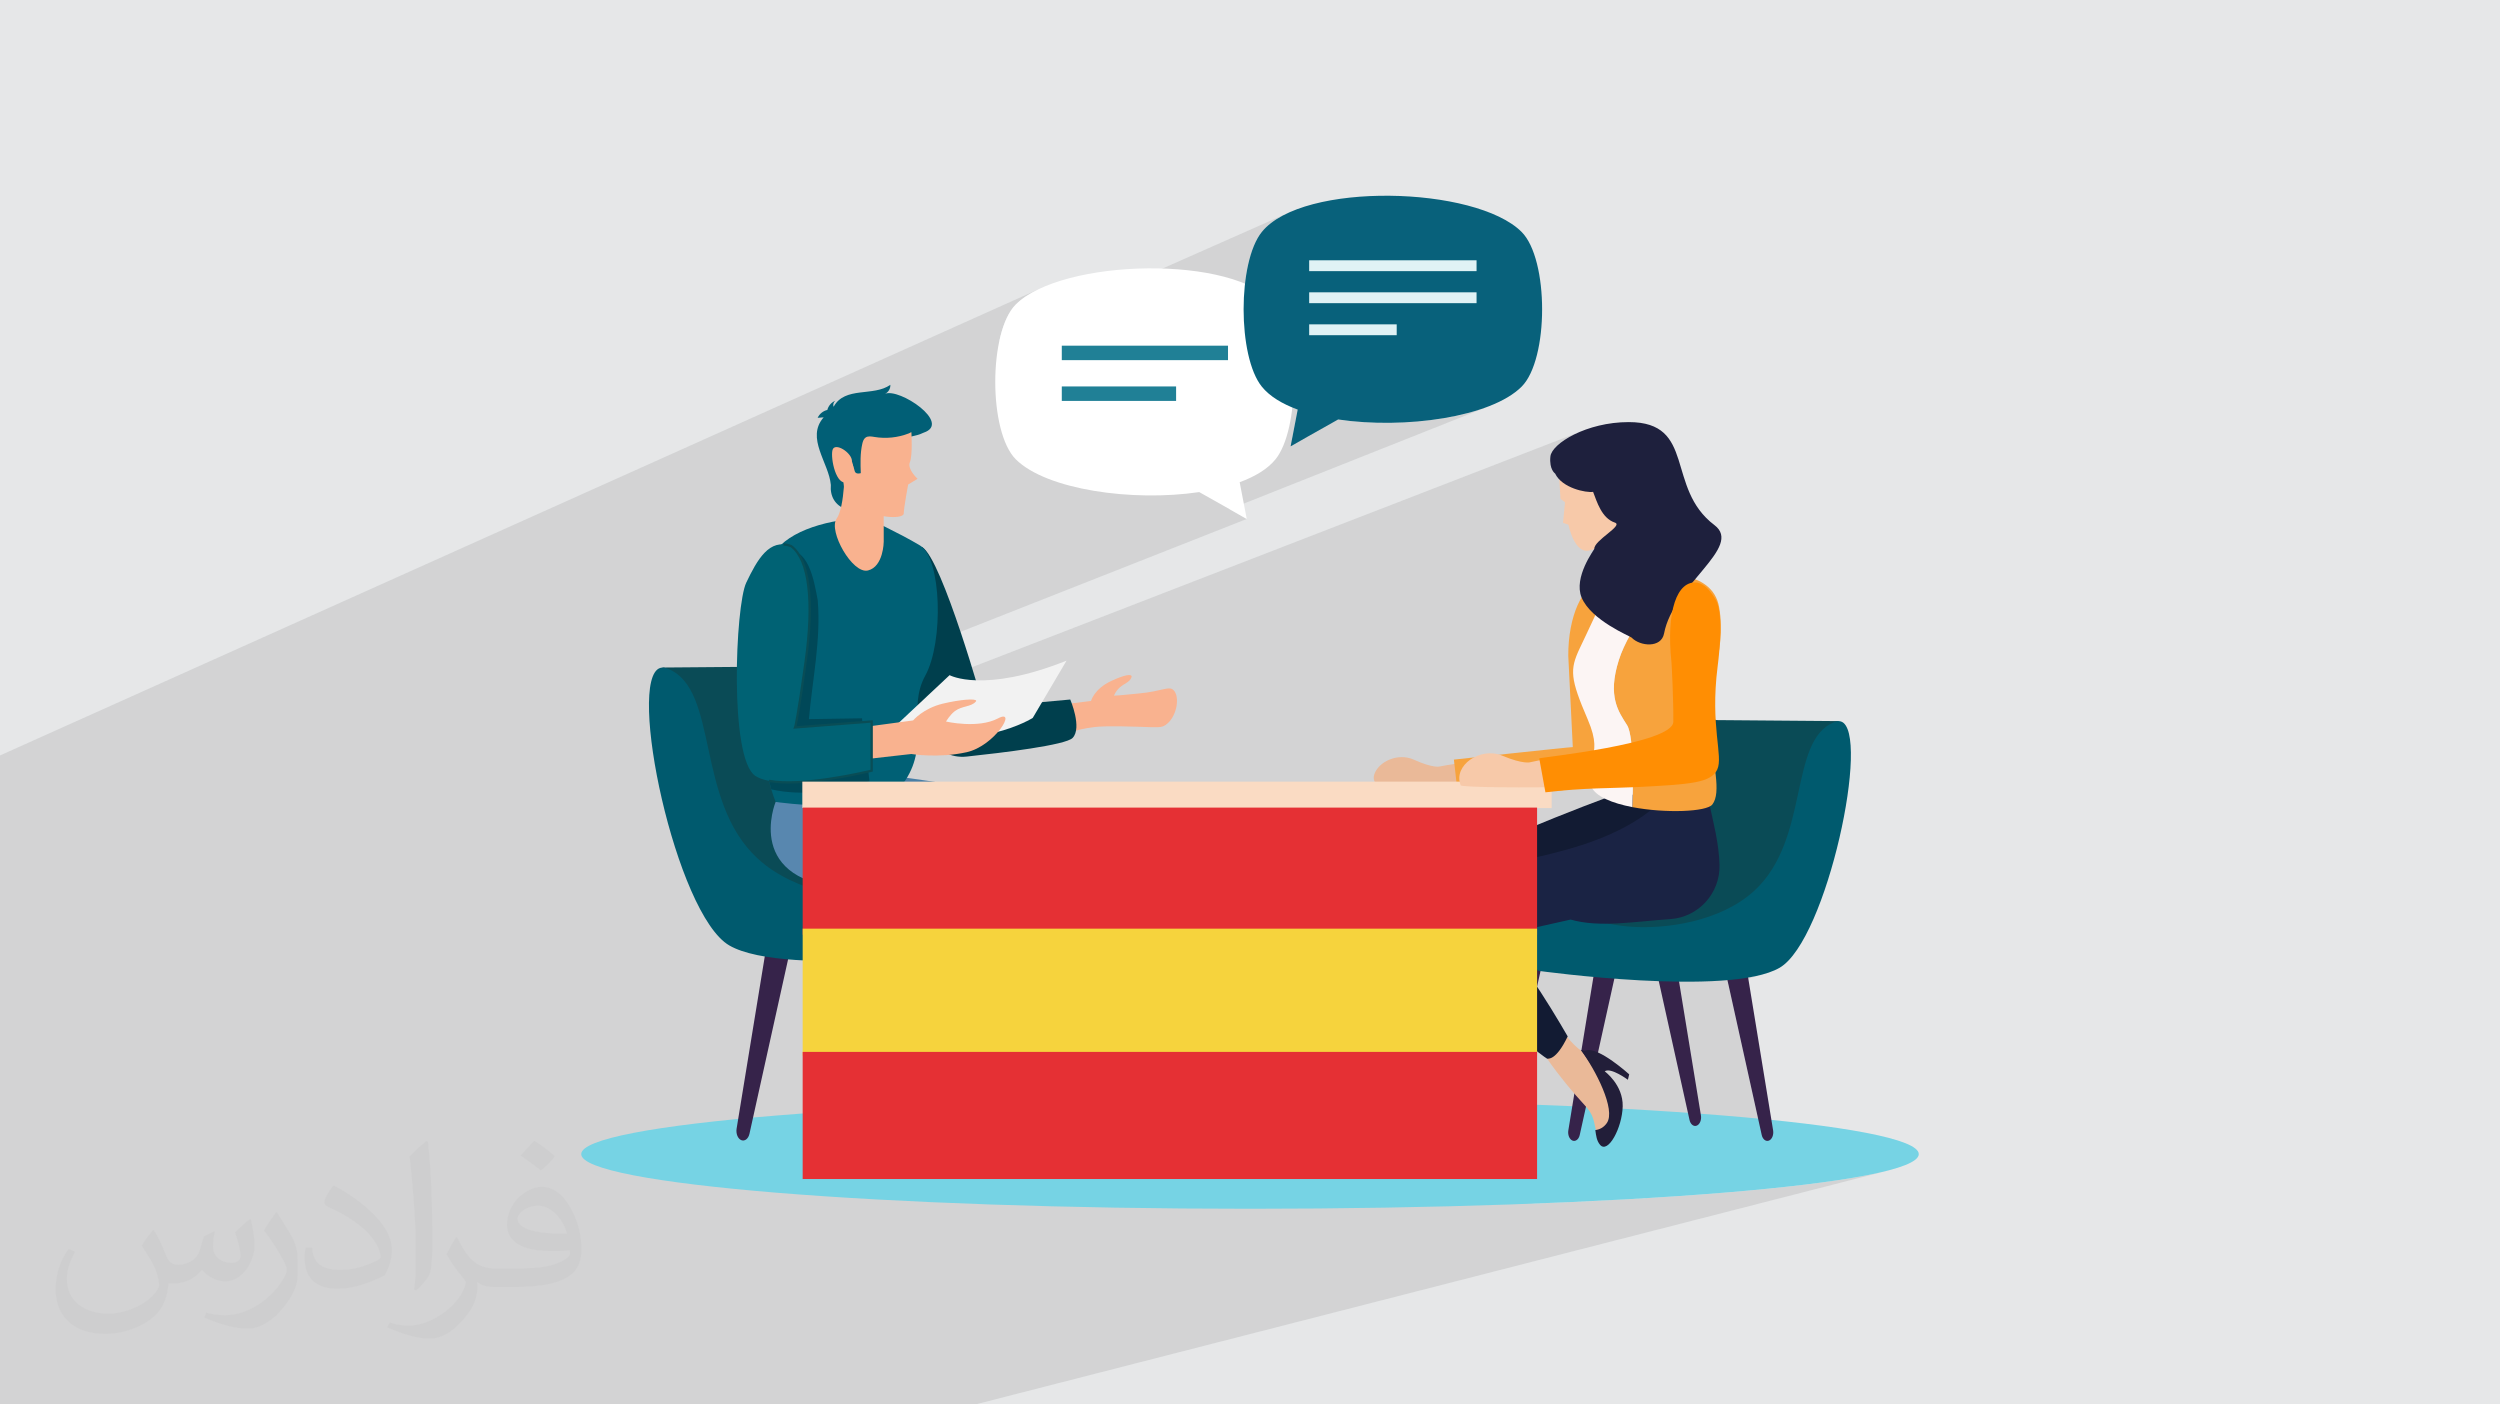 <?xml version="1.0" encoding="UTF-8"?>
<!DOCTYPE svg PUBLIC "-//W3C//DTD SVG 1.1//EN" "http://www.w3.org/Graphics/SVG/1.1/DTD/svg11.dtd">
<!-- Creator: CorelDRAW 2020 (64-Bit) -->
<svg xmlns="http://www.w3.org/2000/svg" xml:space="preserve" width="94.192mm" height="52.917mm" version="1.1" style="shape-rendering:geometricPrecision; text-rendering:geometricPrecision; image-rendering:optimizeQuality; fill-rule:evenodd; clip-rule:evenodd"
viewBox="0 0 9404.92 5283.66"
 xmlns:xlink="http://www.w3.org/1999/xlink"
 xmlns:xodm="http://www.corel.com/coreldraw/odm/2003">
 <defs>
  <style type="text/css">
   <![CDATA[
    .fil34 {fill:#E53034}
    .fil35 {fill:#F6D33D}
    .fil0 {fill:#E6E7E8}
    .fil4 {fill:#F7A33D}
    .fil20 {fill:black;fill-rule:nonzero}
    .fil10 {fill:#003F4D;fill-rule:nonzero}
    .fil16 {fill:#004858;fill-rule:nonzero}
    .fil8 {fill:#005A6E;fill-rule:nonzero}
    .fil15 {fill:#006075;fill-rule:nonzero}
    .fil18 {fill:#006274;fill-rule:nonzero}
    .fil11 {fill:#015F76;fill-rule:nonzero}
    .fil24 {fill:#08617B;fill-rule:nonzero}
    .fil19 {fill:#094D56;fill-rule:nonzero}
    .fil7 {fill:#0A4B56;fill-rule:nonzero}
    .fil28 {fill:#121B33;fill-rule:nonzero}
    .fil29 {fill:#1A2344;fill-rule:nonzero}
    .fil32 {fill:#1E203D;fill-rule:nonzero}
    .fil23 {fill:#208096;fill-rule:nonzero}
    .fil27 {fill:#221E39;fill-rule:nonzero}
    .fil12 {fill:#2D193E;fill-rule:nonzero}
    .fil6 {fill:#36234A;fill-rule:nonzero}
    .fil13 {fill:#497EA5;fill-rule:nonzero}
    .fil14 {fill:#5887AF;fill-rule:nonzero}
    .fil5 {fill:#76D3E4;fill-rule:nonzero}
    .fil25 {fill:#E0F2F5;fill-rule:nonzero}
    .fil3 {fill:#EAB998;fill-rule:nonzero}
    .fil17 {fill:#F2F2F2;fill-rule:nonzero}
    .fil30 {fill:#F7A33D;fill-rule:nonzero}
    .fil26 {fill:#F7C9A9;fill-rule:nonzero}
    .fil9 {fill:#F9B28F;fill-rule:nonzero}
    .fil21 {fill:#FADBC3;fill-rule:nonzero}
    .fil31 {fill:#FCF5F4;fill-rule:nonzero}
    .fil33 {fill:#FF8E03;fill-rule:nonzero}
    .fil22 {fill:white;fill-rule:nonzero}
    .fil2 {fill:#373435;fill-opacity:0.031}
    .fil1 {fill:#2B2A29;fill-opacity:0.102}
   ]]>
  </style>
 </defs>
 <g id="Layer_x0020_1">
  <polygon class="fil0" points="-0,0 9404.92,0 9404.92,5283.66 -0,5283.66 "/>
  <polygon class="fil1" points="6412.75,2706.29 6306.55,2741.81 6297.73,2518.96 6289.75,2521.7 6289.71,2520.91 6289.16,2510.28 6288.69,2501.82 6288.32,2495.83 6288.06,2492.58 6284.9,2456.87 6283.16,2423.13 6282.8,2391.41 6283.79,2361.77 6286.07,2334.3 6289.62,2309.02 6294.37,2286.02 6300.29,2265.36 6307.34,2247.1 6315.48,2231.29 6324.65,2218.02 6334.83,2207.33 6345.96,2199.29 6358.01,2193.96 6245.86,2233.96 6249.57,2229.92 6266.74,2212.68 6283.43,2197.4 6299.41,2184.33 6314.47,2173.68 6328.4,2165.68 6057.65,2262.68 6057.63,2262.59 6056.82,2249.16 6057.68,2234.02 6060.05,2217.95 6063.75,2201.78 6068.61,2186.28 6070.69,2178.18 6070.74,2177.7 6074.61,2176.2 6070.75,2177.59 6071.64,2168.92 6071.58,2158.72 6070.65,2147.83 6069,2136.48 6066.78,2124.88 6064.09,2113.29 6061.1,2101.94 6057.95,2091.04 6054.77,2080.85 6051.7,2071.58 6048.86,2063.49 6046.43,2056.78 6044.51,2051.7 6043.26,2048.49 6042.81,2047.36 5997.8,2063.91 5998.67,2058.63 6001.99,2051.83 6007.22,2044.69 6013.96,2037.33 6021.83,2029.82 6030.47,2022.26 6039.49,2014.76 6048.5,2007.42 6057.14,2000.32 6065.02,1993.58 6071.75,1987.29 6076.97,1981.55 6080.28,1976.45 6081.33,1972.08 6079.72,1968.57 6075.06,1965.99 6066.13,1962.4 6057.89,1957.85 6050.32,1952.42 6043.36,1946.25 6036.99,1939.41 6031.15,1932.03 6025.81,1924.19 6020.92,1916 6016.44,1907.57 6012.34,1899 6008.56,1890.39 6005.08,1881.84 6001.84,1873.46 5998.81,1865.37 5995.94,1857.64 5993.2,1850.39 5987.55,1850.87 5980.59,1850.82 5972.5,1850.22 5963.48,1849.03 5953.71,1847.24 5943.36,1844.83 5932.66,1841.77 5921.75,1838.05 5910.85,1833.62 5900.15,1828.49 5889.8,1822.62 5880.03,1815.99 5871.01,1808.58 5866.21,1803.7 5866.24,1798.97 5869,1790.01 5874.24,1780.11 5881.67,1769.49 5891.04,1758.43 5902.11,1747.16 5914.61,1735.96 5928.26,1725.05 5942.84,1714.69 5958.08,1705.14 5973.71,1696.64 5989.47,1689.44 5833.44,1749.31 5833.15,1748.14 5831.79,1734.27 5832.45,1717.42 5834.84,1707.87 5840.05,1697.75 5847.93,1687.23 5858.33,1676.46 5871.12,1665.62 5886.15,1654.85 5903.25,1644.35 5922.31,1634.25 5943.16,1624.73 5965.67,1615.94 3567.42,2544.52 3572.34,2539.9 3401.72,2605.98 3387.6,2580.32 3406.47,2458.55 4690.26,1952.39 4688.97,1951.66 4685.26,1949.53 4679.36,1946.15 4671.51,1941.67 4661.94,1936.21 4650.9,1929.92 4638.63,1922.92 4625.83,1915.64 5603.25,1527.54 5583.92,1534.78 5563.82,1541.58 5543.01,1547.96 5521.54,1553.91 5499.46,1559.42 5476.84,1564.5 5453.7,1569.13 5430.12,1573.33 5406.15,1577.08 5381.81,1580.39 5357.19,1583.23 5332.33,1585.63 5307.28,1587.58 5282.07,1589.05 5256.8,1590.08 5231.49,1590.63 5206.19,1590.72 5180.97,1590.34 5155.86,1589.49 5130.94,1588.17 5106.24,1586.36 5081.83,1584.07 5057.73,1581.3 5034.03,1578.04 4861.26,1647.99 4881.9,1540.91 4871.08,1536.79 4860.52,1532.51 4850.25,1528.07 4840.27,1523.44 4830.6,1518.66 4821.24,1513.7 4812.2,1508.58 4803.5,1503.27 4795.13,1497.8 4787.12,1492.16 4779.47,1486.35 4772.21,1480.36 4765.32,1474.2 4760.73,1469.73 5554.75,1140.49 5554.75,1099.69 5364.95,1099.69 5554.75,1020 5554.75,979.19 4925.05,979.19 4682.01,1084.53 4682.71,1076.55 4685.13,1055.47 4688.07,1034.83 4691.56,1014.73 4695.57,995.24 4700.13,976.47 4705.23,958.5 4710.85,941.41 4717.02,925.31 4723.72,910.27 4730.95,896.38 4738.73,883.74 4747.03,872.43 4762.86,855.23 4781.41,839.22 4802.53,824.41 4826.01,810.79 4851.7,798.35 3759.62,1282.07 3763.43,1265.5 3768.55,1246.66 3774.29,1228.72 3780.62,1211.78 3787.56,1195.93 3795.09,1181.29 3803.23,1167.95 3811.98,1156.02 3821.32,1145.59 3838.89,1129.85 3859.08,1115.03 3881.71,1101.14 3906.61,1088.19 -0,2842 -0,2857.69 -0,2906.1 -0,2906.85 -0,2923.63 -0,2923.92 -0,2924.79 -0,2933.78 -0,2935.52 -0,2936.14 -0,2943.25 -0,2954.88 -0,2957.87 -0,2998.29 -0,3001.04 -0,3047.01 -0,3054.92 -0,3060.24 -0,3065.9 -0,3066.28 -0,3081.45 -0,3091.44 -0,3102.83 -0,3103.72 -0,3105.85 -0,3112.55 -0,3119.68 -0,3127.58 -0,3130.46 -0,3156.86 -0,3160.82 -0,3169.3 -0,3171.93 -0,3172.74 -0,3181.81 -0,3184.76 -0,3267.43 -0,3269.6 -0,3278.17 -0,3285.03 -0,3287.35 -0,3291.38 -0,3307.44 -0,3308.37 -0,3309.24 -0,3310.79 -0,3310.8 -0,3312.51 -0,3313.83 -0,3315.88 -0,3315.92 -0,3319.89 -0,3324.68 -0,3326.75 -0,3335.83 -0,3362.5 -0,3368.21 -0,3370.42 -0,3487.18 -0,3491.19 -0,3520.02 -0,3530.3 -0,3532.12 -0,3634.57 -0,3703.88 -0,3889.81 -0,3897.04 -0,3897.44 -0,3923.53 -0,3952.77 -0,3972.1 -0,3986.45 -0,4002.69 -0,4006.23 -0,4017.84 -0,4017.95 -0,4021.49 -0,4027.26 -0,4035.6 -0,4039.54 -0,4041.77 -0,4069.32 -0,4082.21 -0,4086.91 -0,4090.89 -0,4115.01 -0,4115.05 -0,4115.64 -0,4116.62 -0,4125.03 -0,4126.31 -0,4130.21 -0,4130.56 -0,4131.29 -0,4134.8 -0,4143.66 -0,4151.92 -0,4159.98 -0,4161.64 -0,4165.99 -0,4167.06 -0,4169.25 -0,4184.24 -0,4185.53 -0,4197.75 -0,4226.9 -0,4240.82 -0,4251.84 -0,4252.72 -0,4263.86 -0,4270.4 -0,4272.37 -0,4300.63 -0,4304.07 -0,4326.45 -0,4375.94 -0,4481.1 -0,4525.09 -0,4552.99 -0,4554.58 -0,4574.06 -0,4575.74 -0,4576.32 -0,4616.88 -0,4640.92 -0,4712.64 -0,4802.9 -0,4812.77 -0,4832.74 -0,4864.07 -0,4866.3 -0,4950.15 -0,4957.54 -0,4962.65 -0,5025.66 -0,5048.5 -0,5128.99 -0,5158.01 -0,5171.18 -0,5174.77 -0,5199.56 -0,5203.05 -0,5283.66 40.54,5283.66 95.45,5283.66 152.09,5283.66 221.22,5283.66 243.98,5283.66 256.15,5283.66 280.36,5283.66 304.11,5283.66 338.22,5283.66 348.18,5283.66 364.27,5283.66 366.78,5283.66 401.54,5283.66 429.7,5283.66 603.54,5283.66 603.67,5283.66 629.14,5283.66 656.2,5283.66 700.11,5283.66 702.62,5283.66 717.78,5283.66 719.9,5283.66 869.83,5283.66 938.7,5283.66 1027.81,5283.66 1036.89,5283.66 1066.81,5283.66 1079.03,5283.66 1083.32,5283.66 1114.24,5283.66 1150.28,5283.66 1207.52,5283.66 1247.55,5283.66 1252.4,5283.66 1261.53,5283.66 1309.1,5283.66 1313.54,5283.66 1318.7,5283.66 1364.92,5283.66 1367.26,5283.66 1402.11,5283.66 1522.94,5283.66 1590.11,5283.66 1590.54,5283.66 1617.29,5283.66 1675.88,5283.66 1696.81,5283.66 1730.22,5283.66 1765.71,5283.66 1781.17,5283.66 1893.22,5283.66 1903.29,5283.66 1928.42,5283.66 2048.53,5283.66 2063.73,5283.66 2154.25,5283.66 2156.49,5283.66 2161.95,5283.66 2199.68,5283.66 2243.52,5283.66 2245.74,5283.66 2250.7,5283.66 2252.5,5283.66 2258.07,5283.66 2292.95,5283.66 2303.14,5283.66 2413.9,5283.66 2424.59,5283.66 2429.75,5283.66 2466.33,5283.66 2490.09,5283.66 2492.46,5283.66 2512.68,5283.66 2634.04,5283.66 2827.62,5283.66 2917.81,5283.66 3668.34,5283.66 7105.26,4402.87 7065.7,4412.43 7020.66,4421.77 6970.28,4430.87 6914.71,4439.74 6854.13,4448.35 6788.69,4456.68 6718.55,4464.75 6643.86,4472.51 6564.78,4479.97 6481.48,4487.12 6394.1,4493.92 6302.81,4500.38 6207.77,4506.49 6109.13,4512.22 6007.06,4517.56 5901.7,4522.51 5793.21,4527.06 5761.32,4528.23 6654.69,4290.89 6650.35,4291.98 6646.09,4291.84 6641.97,4290.55 6638.13,4288.19 6634.66,4284.84 6631.66,4280.59 6629.23,4275.51 6627.5,4269.69 6502.15,3703.42 6628.68,3666.5 6601.48,3672.94 6572.11,3678.38 6540.8,3682.87 6507.77,3686.48 6498.56,3687.22 6484.67,3624.46 6256.83,3691.74 6247.65,3691.49 6240.35,3691.21 6225.57,3624.46 6041.92,3679.28 6025.77,3677.96 5994.41,3675.19 5999.2,3645.93 6729.72,3426.44 6559.16,3438.39 6034.07,3597.01 6008.09,3602.32 5982.6,3607.57 5958.23,3612.7 5935.1,3617.69 5913.38,3622.55 5893.21,3627.28 5874.74,3631.88 5858.11,3636.35 5843.48,3640.71 5804.35,3652.55 5803.93,3652.57 5798.35,3652.33 5791.2,3651.65 5788.17,3651.28 5781.84,3645.08 6400.92,3457.33 6416.64,3452.48 6432.23,3447.23 6447.68,3441.59 6462.96,3435.53 6478.03,3429.04 6492.87,3422.13 6507.46,3414.79 6521.77,3407 6535.76,3398.76 6549.4,3390.06 6562.69,3380.89 6575.58,3371.26 6588.06,3361.13 6600.08,3350.52 6618.92,3331.88 6636.15,3312.3 6651.87,3291.85 6666.18,3270.63 6679.18,3248.72 6690.96,3226.22 6701.63,3203.2 6711.29,3179.77 6720.04,3155.99 6727.96,3131.97 6735.18,3107.79 6741.79,3083.52 6747.89,3059.28 6753.58,3035.13 6758.94,3011.17 6764.1,2987.49 6769.14,2964.16 6774.16,2941.29 6779.29,2918.95 6784.59,2897.23 6790.18,2876.23 6796.15,2856.03 6802.61,2836.71 6809.66,2818.36 6817.4,2801.08 6825.92,2784.93 6835.32,2770.04 6845.72,2756.46 6857.19,2744.29 6869.85,2733.6 6883.8,2724.52 6899.14,2717.1 6902.66,2715.74 6906.09,2714.6 6287.15,2917.23 6288.91,2909.56 6294.21,2887.85 6299.8,2866.84 6305.77,2846.64 6312.24,2827.32 6319.28,2808.97 6327.02,2791.68 6335.54,2775.55 6344.94,2760.64 6355.34,2747.06 6366.82,2734.89 6379.48,2724.22 6393.43,2715.12 6408.77,2707.7 "/>
  <path class="fil2" d="M578.49 4627.69c17.95,27.21 29.6,53.36 40.96,82.43 8.45,16.91 12.93,48.09 52.57,48.09 11.61,0 28.28,-3.42 43.06,-11.61 16.63,-8.73 29.32,-21.94 35.94,-42l15.85 -53.36 38.57 -19.02 2.64 2.64c-5.27,20.09 -6.59,39.36 -6.59,54.43 0,44.63 38.57,61.56 69.22,61.56 17.95,0 34.09,-8.73 34.09,-25.11 0,-21.13 -8.98,-57.06 -20.62,-89.29 17.95,-17.95 35.94,-35.94 56.53,-50.47l3.17 1.6c8.98,38.04 14,75.56 14,100.66 0,24.57 -10.83,51.79 -19.81,69.49 -18.49,34.87 -51.25,62.62 -90.87,62.62 -30.1,0 -63.65,-15.07 -86.66,-43.06l-1.32 0c-21.66,26.96 -55.22,51.25 -108.86,51.25l-16.63 0c-2.64,35.41 -10.29,60.49 -21.94,82.95 -31.95,62.34 -126.81,106.47 -216.1,106.47 -124.17,0 -186.51,-71.59 -186.51,-166.96 0,-58.91 19.27,-113.6 48.88,-152.42l24.29 10.04c-18.49,35.41 -30.91,68.68 -30.91,101.45 0,89.29 72.66,131.83 156.4,131.83 77.68,0 173.83,-49.41 191.28,-106.72 -6.59,-62.62 -30.1,-91.93 -66.04,-148.99 10.83,-19.02 24.83,-38.04 42.28,-58.38l3.17 0 0 0 0 0 -0.02 -0.09zm1432.13 -336.04c26.15,16.39 51.79,35.66 76.87,57.85 -14,19.81 -31.45,37.79 -53.11,53.64 -25.11,-20.34 -50.19,-37.79 -75.84,-56.27 17.42,-19.55 34.62,-38.29 52.04,-55.22l0 0 0 0 0 0 0 0 0 0 0.03 0zm13.47 244.11c-42.28,0 -76.87,27.75 -76.87,48.34 0,44.13 84.53,57.85 185.72,57.31 -12.68,-51.79 -57.06,-105.68 -108.86,-105.68l0.01 0.03zm-94.86 236.19c54.96,0 103.04,-1.6 139.74,-10.83 40.96,-10.29 75.56,-30.91 75.56,-45.17 0,-3.7 0,-8.19 -1.32,-11.89 -22.98,2.11 -49.41,2.11 -72.38,2.11 -74.49,0 -131.55,-16.91 -154.02,-58.66 -5.55,-11.61 -9.51,-24.57 -9.51,-39.36 0,-40.43 17.42,-79.79 48.09,-107 25.61,-22.45 53.89,-36.44 82.67,-36.44 52.04,0 93.51,41.75 122.57,107.54 15.85,35.94 26.68,77.4 26.68,129.72 0,34.87 -9.51,64.19 -31.17,85.85 -40.43,39.11 -114.92,53.89 -229.04,53.89l-51.79 0 0 0 -13.47 0c-28.28,0 -48.62,-5.02 -64.72,-17.42l-2.64 0c0.79,6.59 1.32,12.93 1.32,19.02 0,25.61 -8.45,58.38 -25.61,84.53 -50.72,75.3 -105.68,108.04 -153.24,108.04 -48.09,0 -107,-18.49 -160.11,-42.54l9.51 -18.49c17.17,7.13 40.96,11.89 73.7,11.89 85.85,0 198.66,-82.43 212.66,-163 -3.17,-6.59 -8.98,-15.32 -17.17,-24.57 -25.11,-29.85 -40.96,-54.68 -55.75,-80.83 12.68,-25.11 24.29,-45.17 35.13,-63.4l4.49 -0.53c36.72,74.77 69.99,117.55 144.23,117.55l11.61 0 0 0 53.89 0 0 0 0 0 0 0 0 0 0 0 0.09 0.01zm-371.98 79c6.34,-34.34 6.87,-72.91 6.87,-108.86l0 -53.36c0,-99.6 -12.68,-244.36 -22.98,-338.68 17.95,-19.27 43.06,-42 62.87,-57.31l5.81 1.6c13.47,118.62 16.63,256 16.63,383.06 0,33.3 -1.32,65.79 -4.49,89.55 -1.85,30.1 -19.27,52.83 -56.53,87.7l-8.19 -3.7zm-382.8 -157.19c1.85,46.77 24.83,83.49 105.15,83.49 49.93,0 92.19,-12.93 138.96,-35.13 8.45,-3.7 12.93,-8.73 12.93,-12.93 0,-29.32 -22.45,-68.15 -60.23,-103.55 -36.72,-33.3 -85.34,-62.62 -130.76,-82.18 -15.6,-6.59 -20.62,-13.47 -20.62,-20.09 0,-13.47 17.95,-41.75 32.77,-62.09l5.02 -0.53c52.04,27.21 110.17,67.64 153.24,112.53 39.11,41.47 63.4,83.49 63.4,129.19 0,33.81 -10.29,65.51 -26.96,95.11 -57.06,28.79 -117.83,50.72 -178.06,50.72 -73.17,0 -123.1,-34.34 -123.1,-114.92 0,-8.73 0,-22.19 3.17,-39.64l25.11 0 0 0 0 0 0 0 0 0 0 0 -0.02 0zm-132.37 -132.9l45.45 73.45c16.63,27.21 32.23,56.81 32.23,103.55l0 59.7c0,48.34 -30.91,100.13 -80.83,151.38 -39.11,34.62 -73.7,49.41 -105.68,49.41 -47.55,0 -101.98,-14.79 -164.85,-41.75l7.13 -18.49c19.81,5.27 42.79,9.77 71.06,9.77 90.36,-0.53 182.8,-66.57 225.08,-147.15 5.02,-9.26 6.87,-17.95 6.87,-24.04 0,-9.26 -5.02,-19.55 -8.98,-28.79 -22.98,-43.31 -48.62,-82.95 -76.87,-119.68 14.79,-23.25 29.6,-45.7 45.7,-67.9l3.7 0.53 0 0 0 0 0 0 0 0 0 0 -0.02 0.01z"/>
  <g id="_2505839095040">
   <path class="fil3" d="M5926.93 2574.04l2.88 248.73c0,0 -374.74,33.37 -513.14,60.53 0,0 -23.84,8.11 -98.47,-25.69 -58.68,-26.59 -132.83,6.91 -148.67,56.92 -7.09,22.37 8.89,45.44 32.26,47.47 34.77,3.02 107.8,7.17 259.63,10.27 267.71,5.47 538.15,10.34 592.38,-46.84l10.51 -323.59 -137.37 -27.81z"/>
   <path class="fil4" d="M6004.41 2443.16l7.49 -242.91c-55.21,-0.05 -112.95,114.97 -112.09,267.11l17.01 343.22c-16.02,0 -447.3,47.04 -447.3,47.04l13.03 115.1 365.24 2.38c231.77,1.51 170.93,-377.2 156.62,-531.92z"/>
   <path class="fil5" d="M7218.37 4341.74c0,113.55 -1126.41,205.59 -2515.91,205.59 -1389.49,0 -2515.9,-92.04 -2515.9,-205.59 0,-113.55 1126.41,-205.6 2515.9,-205.6 1389.5,0 2515.91,92.05 2515.91,205.6z"/>
   <path class="fil6" d="M2886.79 3538.4l93.58 0 -160.94 726.96c-4.1,18.55 -17.63,29.1 -30.63,23.89 -13,-5.19 -20.83,-24.29 -17.73,-43.24l115.72 -707.61z"/>
   <path class="fil6" d="M3523.39 3538.4l115.71 707.61c3.1,18.95 -4.73,38.05 -17.73,43.24 -13.01,5.2 -26.53,-5.34 -30.63,-23.89l-160.94 -726.96 93.59 0z"/>
   <path class="fil6" d="M3182.36 3538.4l89.92 0 -146.91 663.59c-4.1,18.54 -17.63,29.1 -30.63,23.89 -13,-5.2 -20.83,-24.29 -17.73,-43.25l105.35 -644.22z"/>
   <path class="fil6" d="M3839.7 3538.4l105.35 644.22c3.1,18.96 -4.73,38.05 -17.73,43.25 -13,5.2 -26.53,-5.35 -30.64,-23.89l-146.9 -663.59 89.92 0z"/>
   <path class="fil7" d="M2492.32 2511.22l518.41 -4.32c8.52,-2.65 16.98,-4.29 25.33,-4.74 7.52,-0.41 17.6,-1.66 29.83,3.34 193.02,78.77 100.4,495.72 336.94,713.67 141.7,130.55 77.72,127.71 233.69,114.89 174.07,-14.31 311.32,-78.87 389.66,-9.86 1.83,1.61 3.63,3.3 5.41,5.06 74.94,74.3 27.05,203.17 -77.78,215.28 -237.93,27.48 -195.4,32.18 -236.96,16.92 -136.55,-50.14 -713.85,-123.08 -820.41,-232.72l-192.17 -13.46 -211.95 -804.07z"/>
   <path class="fil8" d="M3763.74 3569.94c0,0 -806.03,111.64 -1020.38,-13.39 -201.01,-117.25 -388.27,-1002.24 -259.82,-1043.82 9.66,-3.13 19.09,-1.05 29.83,3.33 193.02,78.78 100.4,495.73 336.95,713.69 141.69,130.54 374.9,165.23 530.87,152.4 174.07,-14.3 292.27,-91.1 370.61,-22.09 51.28,45.17 82.18,149.93 11.93,209.87z"/>
   <path class="fil9" d="M4019.27 2647.49l85.16 -10.51c0,0 11.3,-45.45 77.34,-75.87 53.38,-24.58 72.13,-24.19 75.06,-18.08 0.52,1.08 0.58,2.34 -0.33,5.04 -6.02,18.05 -26.3,22.77 -43.45,37.63 -6.46,5.61 -15.34,15.15 -22.59,31.28 22.36,-0.64 54.89,-4.65 94.39,-8.26 85.77,-7.81 111.31,-28.87 128.93,-13.46 26.7,23.31 14.4,103.05 -29.29,132.2 -16.47,11 -28.67,8.97 -102.22,6.55 -113.42,-3.72 -146.73,-0.93 -164.81,1.15 -37.57,4.3 -70.51,12.5 -98.2,21.57l0 -109.24z"/>
   <path class="fil10" d="M3468.63 2057.49c76.43,46.04 232.42,603.78 232.42,603.78l325.23 -29.72c0,0 45.62,106.25 8.84,144.51 -25.96,26.99 -262.13,55.65 -398.99,70.18 -58.53,6.21 -115.06,-23.25 -143.43,-74.83l-105.09 -191.08 81.03 -522.84z"/>
   <path class="fil11" d="M3474.59 1627.7c107.36,-35.8 -92.1,-169.6 -145.24,-146.07 12.72,-5.87 21.11,-20.05 20.11,-34.02 -63.02,45.28 -171.23,4.66 -213.41,82.73 -3.27,-7.76 -0.55,-17.58 6.23,-22.57 -14.62,5.91 -26.06,19.11 -29.85,34.42 -15.82,3.57 -29.71,14.83 -36.48,29.56 7.56,-0.57 15.11,-1.13 22.67,-1.69 -68.49,77.44 19.9,171.1 27,254.32 -3.6,42.42 15.75,76.72 56.87,91.46 25.79,-47.21 84.25,-71.5 104.56,-121.33 9.44,-57.76 43.98,-100.24 88.33,-136.77 30.57,-14.35 67.96,-14.63 99.22,-30.05z"/>
   <path class="fil12" d="M3885.86 4136.76c0,0 -53.38,193.38 -8.76,206.51 44.62,13.12 495.26,3.49 495.26,3.49 -3.27,-21.76 -16.88,-40.55 -36.56,-50.37 -69.78,-34.82 -232.57,-119.37 -240.81,-154.38l-209.13 -5.25z"/>
   <path class="fil13" d="M3389.09 2923.17c0,0 661.71,86.45 719.86,166.61 58.16,80.16 17.29,1065.66 17.29,1065.66l-194.89 -6.99 -132.03 -903.07 -666.43 -124.16 123.65 -198.04 132.55 0z"/>
   <path class="fil12" d="M3712.96 4148.45c0,0 -53.38,193.38 -8.75,206.51 44.62,13.12 495.26,3.49 495.26,3.49 -3.27,-21.77 -16.88,-40.56 -36.57,-50.37 -69.77,-34.82 -232.57,-119.37 -240.81,-154.38l-209.13 -5.25z"/>
   <path class="fil14" d="M2917.91 3016.72c0,0 -127.43,307.92 285.47,325.4 412.89,17.48 527.58,-22.94 527.58,-22.94 0,0 -100.49,351.73 -36.05,855.28l251.23 0c0,0 165.59,-975.37 69.5,-1050.32 -96.08,-74.95 -703.35,-140.29 -703.35,-140.29l-394.39 32.87z"/>
   <path class="fil15" d="M3480.92 2541.54c-69.88,127.32 17.93,252.82 -75.28,394.5 -93.3,141.6 -487.71,80.68 -487.71,80.68 -5.93,-14.53 -11.41,-30.28 -16.28,-47.17 -77.64,-263.18 -40.48,-784.05 2.35,-874.31 2.27,-4.7 4.78,-9.4 7.66,-13.83 54.65,-86.95 215.39,-131.51 351.16,-131.6 0,0 117.66,53.87 198.34,102.27 80.68,48.39 89.64,362.22 19.76,489.46z"/>
   <path class="fil16" d="M3271.01 2939.09c-114.79,37.07 -251.35,57.61 -369.35,30.46 -77.64,-263.18 -40.48,-784.05 2.35,-874.31 2.27,-4.7 4.78,-9.41 7.66,-13.84 10.88,-3.05 21.85,-5.65 32.81,-7.92 97.47,-26.45 118.62,115.41 131.76,184.33 12.62,149.34 -20.11,298.95 -33.16,447.5 66.49,-1.04 133.07,-2.09 199.65,-3.13 9.41,79.02 18.89,157.96 28.29,236.89z"/>
   <path class="fil9" d="M3347.68 1892.21l-1.13 10.09 -1.75 15.24 -20.28 -4.35 0 125.15c0,0 -0.7,93.29 -59.26,107.74 -58.58,14.46 -150.04,-148.99 -118.02,-194.52 31.94,-45.59 30.46,-198.86 30.46,-198.86l169.97 139.51z"/>
   <path class="fil9" d="M3340.68 1902.3l-1.74 15.24 -20.29 -4.35 0 67.28c-158.65,-31.15 -154.92,-221.24 -138.89,-189.38 14.09,28.12 123.75,90.59 160.92,111.22z"/>
   <path class="fil17" d="M3347.69 2750.43l224.65 -210.52c0,0 126.87,70.3 439.96,-54.56l-127.14 215.39c0,0 -206.42,132.71 -537.48,49.68z"/>
   <path class="fil9" d="M3266.64 2732.93l168.45 -22.75c0,0 37.9,-45.48 112.03,-63.16 66.87,-15.96 123.44,-19.58 125.22,-10.86 0.26,1.26 -0.68,2.45 -1.42,3.28 -17.61,20.29 -51.36,15.42 -78.44,35.52 -18.78,13.94 -33.22,39.03 -33.57,39.45 0,0 120.45,27.8 195.4,-11.79 74.97,-39.59 -11.79,103.6 -117.91,127.19 -106.14,23.58 -208.06,6.73 -208.06,6.73l-171.83 19.38 10.11 -122.97z"/>
   <path class="fil18" d="M2976.51 2054.6c68.73,51.54 85.91,206.91 54.19,435.19 -31.71,228.29 -39.65,246.8 -39.65,246.8l288.12 -22.47 0 185.03c0,0 -338.35,84.59 -437.47,19.83 -99.13,-64.76 -75.35,-641.02 -34.37,-726.93 40.97,-85.91 87.23,-169.17 169.17,-137.45z"/>
   <path class="fil19" d="M2966.09 2947.67c-26.85,0 -52.04,-1.72 -73.89,-5.87l1.63 -8.55c121.81,23.07 350.82,-30.25 381,-37.51l0 -176.92 -290.61 22.67 2.83 -6.61c0.3,-0.79 8.62,-24.53 39.35,-245.67 31.71,-228.23 13.23,-381.15 -52.02,-430.77 -9.37,-3.56 -18.53,-5.66 -27.26,-6.22l0.56 -8.69c9.79,0.64 20.02,3 30.41,7.01l1.04 0.57c69.27,51.96 88.6,203.86 55.89,439.28 -23.92,172.19 -34.39,225.43 -38.16,241.38l286.68 -22.37 0 193.15 -3.3 0.83c-2.13,0.53 -179.04,44.28 -314.14,44.28z"/>
   <path class="fil9" d="M3428.69 1626.84c0,0 5.05,86.05 -5.79,112.09 -10.84,26.03 28.94,62.2 28.94,62.2l-35.45 21.69c0,0 -15.91,85.33 -16.62,109.19 -0.73,23.86 -129.44,17.35 -164.16,-36.16 -34.71,-53.51 -164.15,-257.45 -26.03,-306.62 138.12,-49.18 219.12,37.6 219.12,37.6z"/>
   <path class="fil11" d="M3213.76 1766.2c1.08,4.27 1.98,8.92 5.18,11.94 4.91,4.63 12.74,3.39 19.31,1.85 -1.26,-37 -2.48,-74.49 5.71,-110.6 1.99,-8.82 5,-18.19 12.4,-23.38 9.33,-6.54 21.93,-4.13 33.16,-2.24 43.06,7.25 88.06,2.66 128.77,-13.16 7.13,-2.77 15.18,-7.23 15.88,-14.85 0.5,-5.39 -3.02,-10.27 -6.56,-14.38 -29.04,-33.65 -71.83,-53.65 -115.75,-60.4 -43.92,-6.75 -89.02,-1.08 -131.97,10.32 -17.49,4.64 -34.97,10.34 -50.11,20.24 -15.15,9.89 -27.91,24.45 -32.42,41.99 -6.11,23.82 3.58,48.69 14.71,70.62 7.03,13.88 15.17,27.94 28.06,36.61 6.76,4.56 15.03,7.18 23.19,7.1 3.96,-0.03 7.97,-0.68 11.67,-2.17 3.19,-1.27 7.01,-5.33 10.39,-4.76 6.2,1.04 14.49,15.08 17.56,19.97 4.9,7.8 8.6,16.36 10.82,25.29z"/>
   <path class="fil9" d="M3205.11 1736.4c1.85,-32.67 -65.35,-75.23 -73.38,-43.16 -8.01,32.07 14.5,137.96 55.5,119.43 41.01,-18.54 17.88,-76.26 17.88,-76.26z"/>
   <path class="fil20" d="M3180.22 4428.93l0 0c-12.49,0 -22.18,-10.9 -20.69,-23.3l163.97 -1378.87 41.98 0 -164.56 1383.8c-1.25,10.49 -10.13,18.38 -20.7,18.38z"/>
   <path class="fil20" d="M3568.84 4428.93l0 0c12.49,0 22.18,-10.9 20.7,-23.3l-163.98 -1378.87 -41.98 0 164.57 1383.8c1.24,10.49 10.12,18.38 20.69,18.38z"/>
   <path class="fil20" d="M5251.52 4428.93l0 0c-12.49,0 -22.18,-10.9 -20.7,-23.3l163.98 -1378.87 41.98 0 -164.57 1383.8c-1.24,10.49 -10.13,18.38 -20.69,18.38z"/>
   <path class="fil20" d="M5640.14 4428.93l0 0c12.48,0 22.17,-10.9 20.69,-23.3l-163.97 -1378.87 -41.98 0 164.55 1383.8c1.25,10.49 10.14,18.38 20.71,18.38z"/>
   <polygon class="fil21" points="5837.28,3039.89 3018.33,3039.89 3018.33,2940.45 5837.28,2940.45 "/>
   <path class="fil22" d="M4798.48 1145.59c-153.54,-190.01 -804.41,-172.74 -977.15,0 -102.92,102.92 -102.92,479.31 0,582.24 114.58,114.58 439.51,160.73 690.16,123.36 65.27,36.21 178.78,101.21 178.78,101.21l-26.66 -138.32c58.46,-21.51 105.68,-50.12 134.88,-86.25 91.48,-113.22 91.48,-469.02 0,-582.24z"/>
   <polygon class="fil23" points="4619.73,1354.85 3994.41,1354.85 3994.41,1300.43 4619.73,1300.43 "/>
   <polygon class="fil23" points="4424.45,1508.21 3994.41,1508.21 3994.41,1453.79 4424.45,1453.79 "/>
   <path class="fil24" d="M4747.03 872.43c153.54,-190 804.41,-172.74 977.15,0 102.92,102.92 102.92,479.31 0,582.24 -114.59,114.59 -439.52,160.73 -690.16,123.37 -65.28,36.2 -178.79,101.21 -178.79,101.21l26.66 -138.34c-58.45,-21.49 -105.67,-50.11 -134.87,-86.24 -91.48,-113.22 -91.48,-469.02 0,-582.24z"/>
   <polygon class="fil25" points="5554.75,1020 4925.05,1020 4925.05,979.19 5554.75,979.19 "/>
   <polygon class="fil25" points="5554.75,1140.49 4925.05,1140.49 4925.05,1099.69 5554.75,1099.69 "/>
   <polygon class="fil25" points="5254.35,1261 4925.05,1261 4925.05,1220.19 5254.35,1220.19 "/>
   <path class="fil6" d="M6567.73 3624.46l-83.05 0 142.82 645.22c3.64,16.46 15.66,25.82 27.19,21.21 11.54,-4.61 18.49,-21.57 15.74,-38.39l-102.69 -628.04z"/>
   <path class="fil6" d="M6002.71 3624.46l-102.7 628.04c-2.75,16.82 4.19,33.78 15.75,38.39 11.53,4.61 23.53,-4.75 27.18,-21.21l142.83 -645.22 -83.05 0z"/>
   <path class="fil6" d="M6305.38 3624.46l-79.81 0 130.38 588.97c3.64,16.46 15.66,25.82 27.19,21.21 11.54,-4.61 18.49,-21.57 15.74,-38.39l-93.5 -571.78z"/>
   <path class="fil6" d="M5721.97 3624.46l-93.5 571.78c-2.76,16.82 4.19,33.78 15.74,38.39 11.54,4.61 23.54,-4.75 27.19,-21.21l130.38 -588.97 -79.81 0z"/>
   <path class="fil7" d="M6917.84 2712.78l-460.11 -3.83c-7.56,-2.35 -15.08,-3.8 -22.48,-4.21 -6.68,-0.36 -15.63,-1.46 -26.48,2.97 -171.32,69.92 -89.12,439.98 -299.06,633.43 -125.76,115.86 -68.98,113.34 -207.41,101.97 -154.5,-12.7 -276.31,-69.99 -345.85,-8.75 -1.63,1.43 -3.23,2.93 -4.8,4.49 -66.52,65.94 -24,180.33 69.04,191.07 211.17,24.39 173.43,28.57 210.31,15.03 121.2,-44.51 633.58,-109.24 728.16,-206.55l170.56 -11.95 188.12 -713.66z"/>
   <path class="fil8" d="M5789.38 3652.46c0,0 715.4,99.08 905.64,-11.89 178.4,-104.07 344.61,-889.54 230.6,-926.44 -8.57,-2.78 -16.94,-0.94 -26.48,2.97 -171.31,69.91 -89.11,439.97 -299.06,633.42 -125.75,115.86 -332.75,146.65 -471.18,135.28 -154.49,-12.71 -259.4,-80.87 -328.93,-19.61 -45.52,40.09 -72.93,133.07 -10.59,186.28z"/>
   <path class="fil26" d="M5299.86 3950.75c0,0 -26.88,-116.94 -100.25,-74.82 -73.37,42.14 -161.27,185.96 -213.57,267.32 -29.88,46.51 -66.18,61.21 -97.76,73.4 6.41,17.29 18.91,33.03 41.84,42.11 66.85,26.47 218.2,-104.39 287.08,-187.34 5.58,-51.45 82.66,-120.67 82.66,-120.67z"/>
   <path class="fil27" d="M4930.12 4258.75c-22.93,-9.08 -35.43,-24.81 -41.84,-42.11 -23.67,9.15 -44.72,16.89 -58.41,35.57 -31.96,43.58 95.88,77.73 188.86,57.39 92.98,-20.35 131.49,-113.33 131.49,-113.33 24.69,21.07 -12.36,108.24 -12.36,108.24l24.7 0c0,0 86.44,-158.36 58.84,-208.47 -4.06,-7.38 -5.17,-15.75 -4.21,-24.62 -68.88,82.94 -220.23,213.81 -287.08,187.34z"/>
   <path class="fil3" d="M5850.73 3833.16c-39.29,12.63 -98.98,-0.96 -76.28,75.19 6.91,23.2 27.33,47.27 46.03,74.56 42.72,62.33 100.71,131.53 141.13,174.86 33.22,35.62 33.2,55.47 42.91,97.45 17.58,-12.95 31.96,0.39 43.1,-29.55 32.49,-87.31 -44.94,-198.63 -95.94,-270.44 -41.44,-28.26 -75.55,-77.57 -100.94,-122.07z"/>
   <path class="fil27" d="M6044.77 4225c-12.08,17.17 -27.6,24.4 -43.2,26.26 2.86,21.43 5.08,40.4 17.82,55.46 29.72,35.16 83.46,-63.91 85.15,-144.98 1.68,-81.06 -67.66,-131.46 -67.66,-131.46 22.37,-16.27 87.18,31.78 87.18,31.78l4.92 -20.45c0,0 -113.93,-103.14 -160.94,-90.26 -6.92,1.9 -14.07,1.14 -21.23,-1.42 54.97,73.57 133.2,224.98 97.95,275.07z"/>
   <path class="fil28" d="M6060.14 2994.94c0,0 -654.34,236.8 -727.38,357.33 0,0 -121.75,93.74 62.09,271.49 183.84,177.75 422.74,360.36 425.65,359.15 2.9,-1.21 32.11,9.74 77.16,-84 -66.96,-115.65 -211.83,-355.49 -297.06,-395.67 -6.08,2.44 715.86,-267.83 715.86,-267.83l-9.74 -230.51 -277.58 -25.51 31 15.57z"/>
   <path class="fil29" d="M6429.68 3021.12c14.73,66.59 37.44,153.43 39.16,233.46 2.28,106.22 -79.25,195.94 -185.25,203.08 -135.19,9.09 -265.97,33.03 -374.98,1.75 -68.18,15.6 -241.05,54.78 -295.83,63.3 -54.8,8.52 -25.57,210.62 -299.5,449.24 0,0 -143.66,-43.83 -141.23,-97.4 0,0 107.14,-137.57 120.53,-278.79 13.39,-141.23 59.74,-216.71 197.27,-292.19 137.53,-75.49 541.72,-74.26 765.76,-295.63 65.72,-11.49 174.07,13.18 174.07,13.18z"/>
   <path class="fil30" d="M6467.38 2284.59c-12.79,-73.35 -69.9,-106.32 -138.98,-118.91 -70.86,35.16 -199.34,193.41 -238.71,318.3 -43.16,136.94 -0.74,193.51 31.26,244.12 27.98,44.25 21.82,255.84 19.83,308.25 124.04,23.87 279.14,18.02 300.94,-9.82 34.97,-44.65 3.71,-154.8 -14.89,-297.7 -18.61,-142.89 72.18,-262.71 40.54,-444.25z"/>
   <path class="fil31" d="M6120.95 2728.1c-32.01,-50.61 -74.43,-107.17 -31.26,-244.12 39.37,-124.89 167.84,-283.14 238.71,-318.3 -83.82,-15.29 -185.27,-0.53 -246.78,8.91 -19.19,2.95 -34.73,16.79 -39.97,35.49 -18.12,64.68 -67.63,162.18 -99.33,230 -37.2,79.63 -35.72,112.38 31.26,267.92 66.98,155.54 -29.77,150.34 12.66,250.81 15.98,37.85 79.59,63.11 154.54,77.54 1.99,-52.4 8.16,-263.99 -19.83,-308.25z"/>
   <path class="fil26" d="M5866.19 1806.72l4.46 69.95 16.86 12.9 -7.44 77.4 20.34 6.94c0,0 22.33,114.62 81.87,96.25 18.36,-5.45 60.53,-22.82 60.53,-22.82 0,0 40.19,99.23 25.8,138.92 -14.39,39.69 -18.09,95.27 3.12,98.24 21.2,2.98 149.2,-82.37 140.77,-117.09 -8.43,-34.74 -48.12,-125.53 -28.28,-171.18 19.85,-45.64 -64.99,-308.1 -135.44,-317.53 -70.45,-9.43 -190.03,90.3 -182.58,128.01z"/>
   <path class="fil32" d="M5850.31 1781.42c26.29,55.08 116.59,72.93 142.88,68.97 14.39,37.2 32.25,99.22 81.87,115.6 33.58,11.07 -78.59,66.39 -77.44,99 0.08,2.51 -79.2,106.78 -47.66,182.77 35.85,86.36 183.32,145.85 188.12,150.86 31.75,33.25 111.63,40.2 122.06,-15.38 34.62,-184.75 298.82,-325.39 189.53,-407.84 -185.37,-139.85 -67.36,-387.48 -322.51,-387.48 -158.26,0 -289.75,80.37 -294.7,129.49 -4.96,49.12 17.86,64 17.86,64z"/>
   <path class="fil26" d="M6297.73 2518.96l10.6 267.7c0,0 -402.43,47.22 -550.62,80.63 0,0 -25.42,9.46 -106.79,-24.69 -81.36,-34.14 -186.68,37.05 -155.45,112.6 0,0 24.71,8.72 313.1,6.53 288.38,-2.18 579.67,-5.08 636.34,-68.28l1.55 -348.69 -148.72 -25.8z"/>
   <path class="fil33" d="M6384.67 2191.68c-75.45,-9.18 -117.37,105.35 -96.61,300.89 1.01,9.54 7.92,148.16 6.86,222.97 -1.19,83.17 -504.82,134.13 -504.34,137.5l23.23 127.66c143.96,-17.49 257.76,-15.23 347.22,-19.85 196.94,-10.18 275.98,-15.3 299.25,-66.09 23.34,-50.99 -27.3,-161.24 1.25,-386.35 9.36,-73.78 21.31,-208.46 -8.45,-254.84 -24.98,-39.87 -42.35,-55.56 -68.42,-61.9z"/>
   <g>
    <rect class="fil34" x="3019.62" y="3038.15" width="2762.82" height="478.27"/>
    <rect class="fil35" x="3019.62" y="3493.58" width="2762.82" height="478.27"/>
    <rect class="fil34" x="3019.62" y="3957.2" width="2762.82" height="478.27"/>
   </g>
  </g>
 </g>
</svg>
